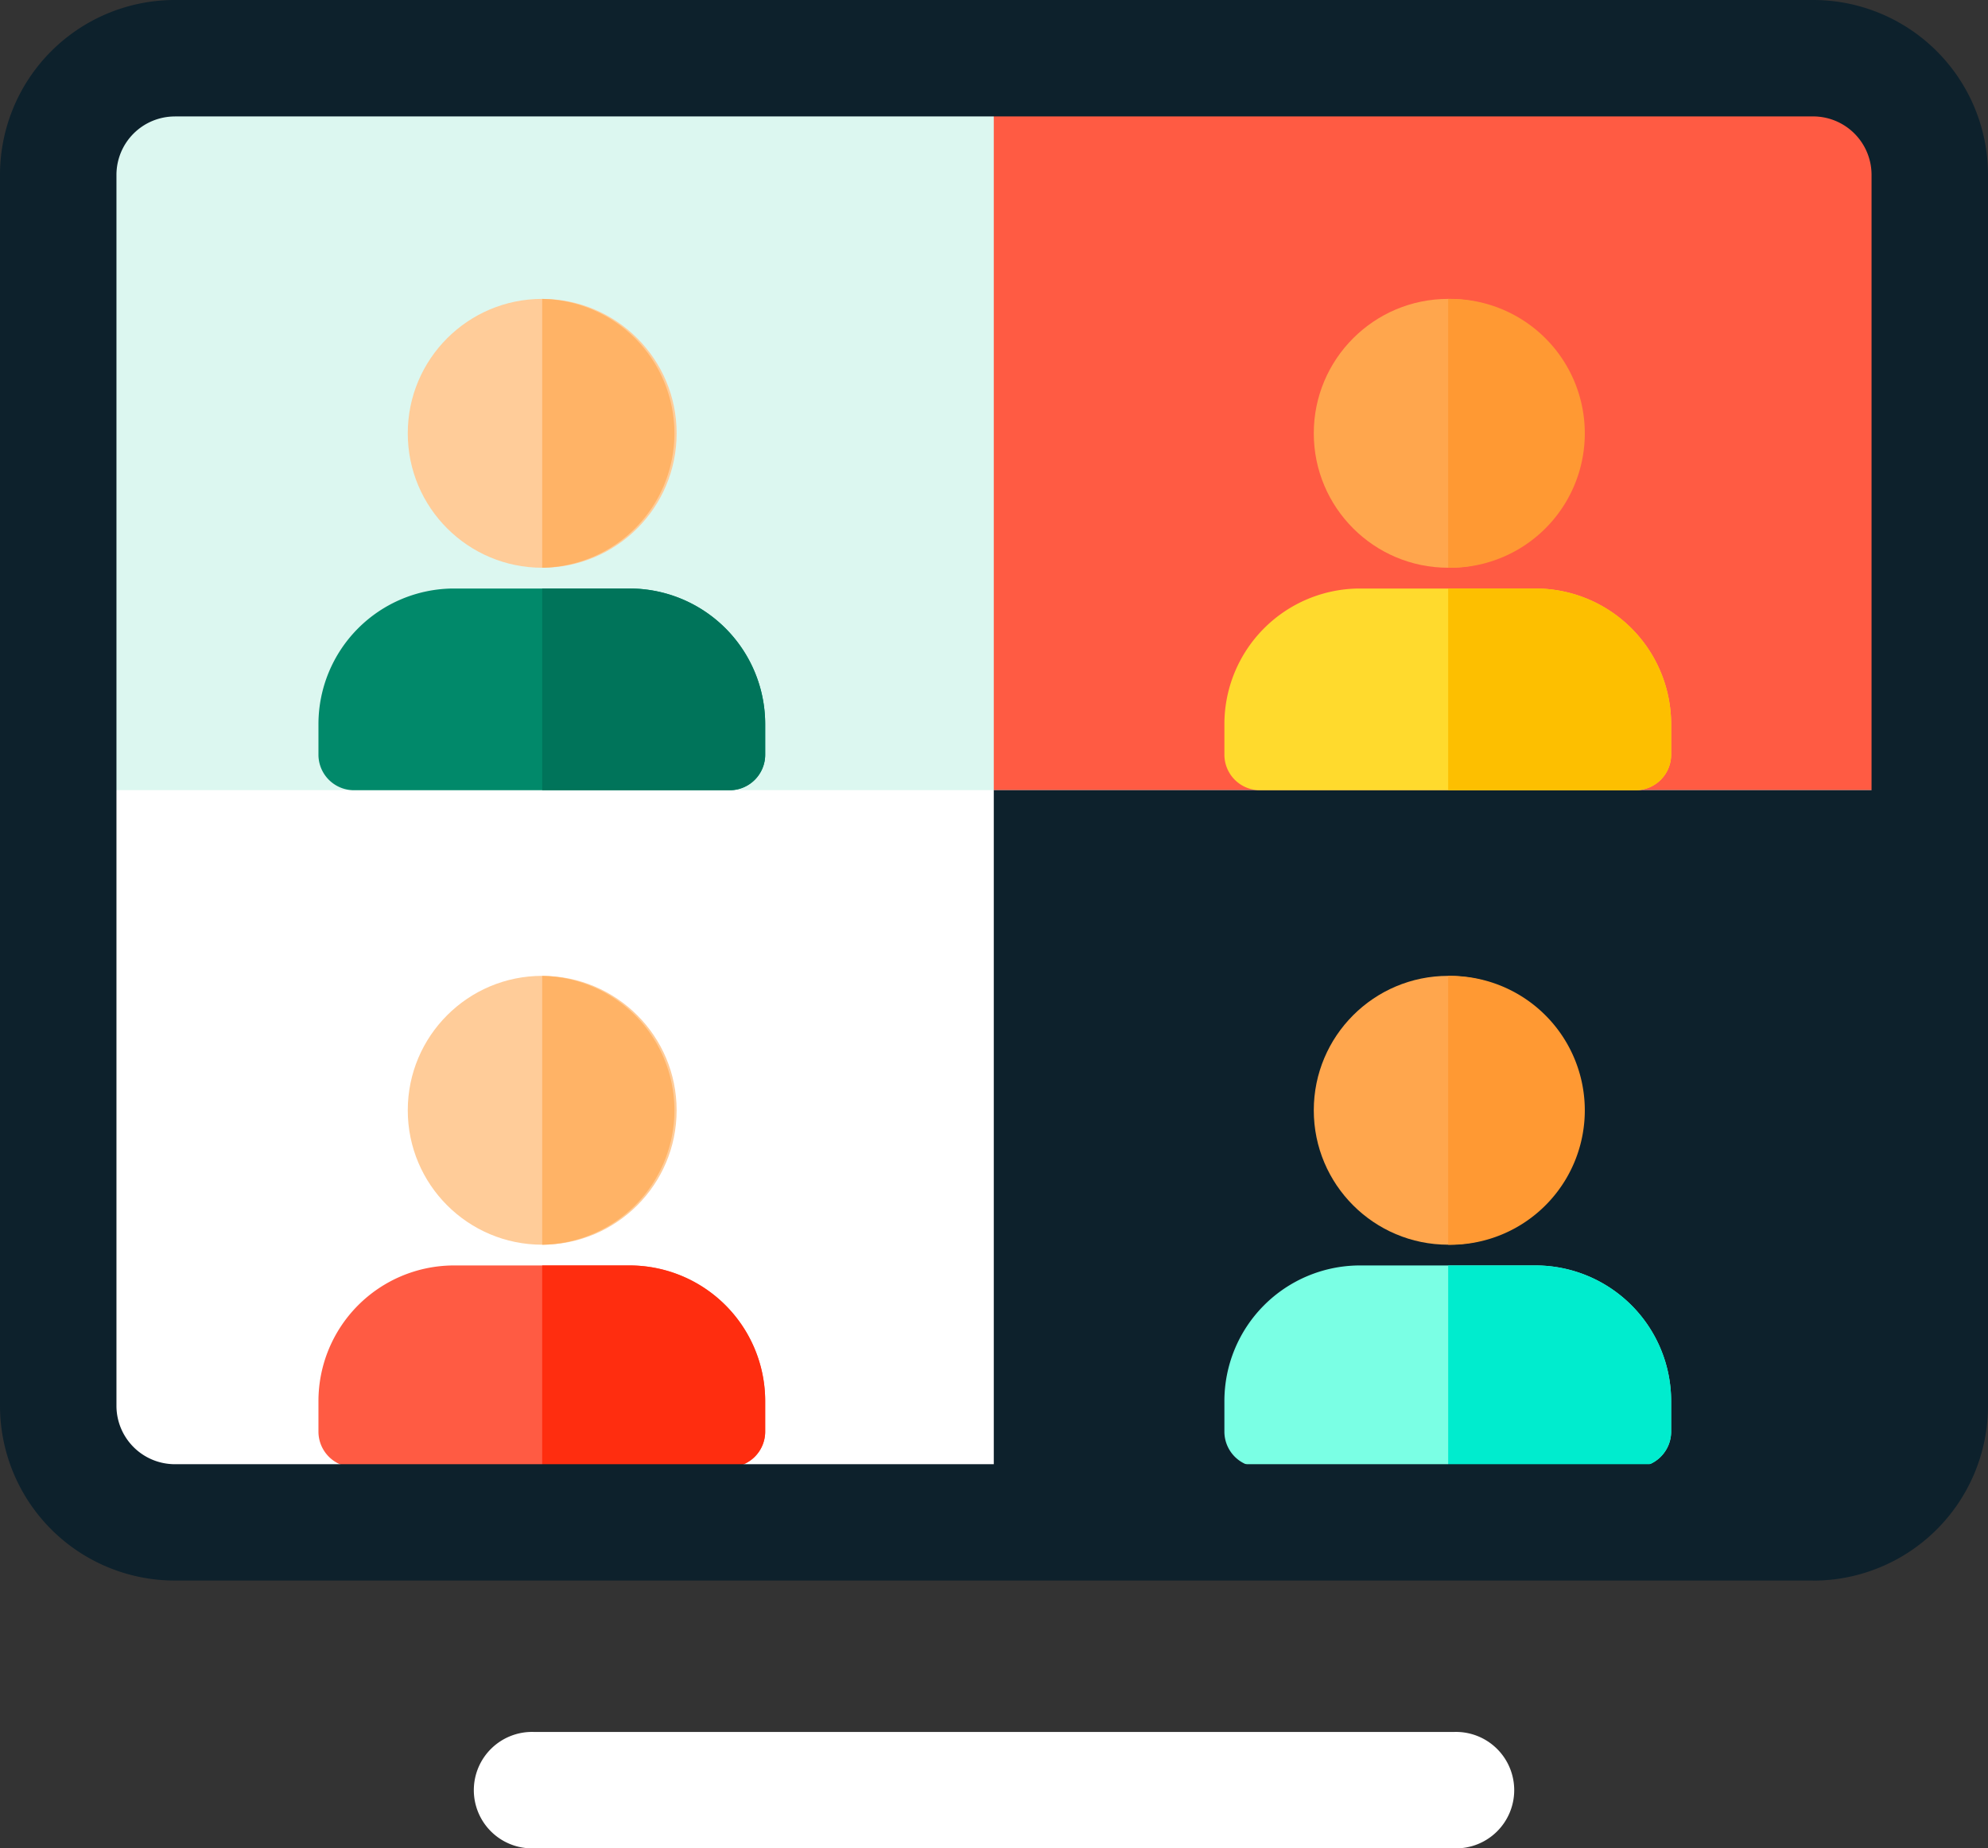 <svg xmlns="http://www.w3.org/2000/svg" width="55.31" height="51.426" viewBox="0 0 55.31 51.426">
    <rect x="0" y="0" width="55.31" height="51.426" fill="#333333" stroke="none"/>
    <g transform="translate(0 -.588)">
        <path data-name="Path 3110" d="M63.4 56.323H18.674A3.674 3.674 0 0 1 15 52.65V19.262a3.674 3.674 0 0 1 3.674-3.674H63.4a3.674 3.674 0 0 1 3.674 3.674V52.65a3.674 3.674 0 0 1-3.674 3.673z" transform="translate(-13.38 -13.38)" style="fill:#dcf7f0"/>
        <path data-name="Path 3111" d="M278.411 15.588h-22.367v40.735h22.367a3.674 3.674 0 0 0 3.674-3.674V19.262a3.674 3.674 0 0 0-3.674-3.674z" transform="translate(-228.395 -13.38)" style="fill:#ff5b43"/>
        <path data-name="Path 3112" d="M15 204.2v16.7a3.674 3.674 0 0 0 3.674 3.674H63.4a3.674 3.674 0 0 0 3.67-3.674v-16.7z" transform="translate(-13.38 -181.628)" style="fill:#fff"/>
        <path data-name="Path 3113" d="M256.044 204.2v20.368h22.367a3.674 3.674 0 0 0 3.674-3.674V204.2z" transform="translate(-228.395 -181.628)" style="fill:#0d212c"/>
        <g data-name="Group 4716">
            <path data-name="Path 3116" d="M149.693 484.848h-25.624a1.62 1.62 0 1 1 0-3.239h25.625a1.62 1.62 0 1 1 0 3.239z" transform="translate(-109.226 -432.834)" style="fill:#fff"/>
        </g>
        <circle data-name="Ellipse 3159" cx="3.74" cy="3.74" r="3.74" transform="translate(36.552 27.739)" style="fill:#ffa64d"/>
        <path data-name="Path 3118" d="M373.119 252.019v7.481a3.74 3.74 0 1 0 0-7.479z" transform="translate(-332.828 -224.28)" style="fill:#f93"/>
        <path data-name="Path 3119" d="M324.123 326.637h-4.907a3.775 3.775 0 0 0-3.746 3.775v.848a.989.989 0 0 0 .989.989h10.451a.989.989 0 0 0 .989-.989v-.848a3.776 3.776 0 0 0-3.776-3.775z" transform="translate(-281.405 -290.841)" style="fill:#7affe4"/>
        <path data-name="Path 3120" d="M375.546 326.637h-2.428v5.612h5.215a.989.989 0 0 0 .989-.989v-.848a3.776 3.776 0 0 0-3.776-3.775z" transform="translate(-332.827 -290.841)" style="fill:#00ecce"/>
        <circle data-name="Ellipse 3160" cx="3.74" cy="3.74" r="3.74" transform="translate(11.345 27.739)" style="fill:#fc9"/>
        <path data-name="Path 3121" d="M139.695 252.019v7.481a3.74 3.74 0 0 0 0-7.479z" transform="translate(-124.61 -224.28)" style="fill:#ffb366"/>
        <path data-name="Path 3122" d="M90.7 326.637h-4.907a3.775 3.775 0 0 0-3.746 3.775v.848a.989.989 0 0 0 .989.989h10.451a.989.989 0 0 0 .989-.989v-.848a3.776 3.776 0 0 0-3.776-3.775z" transform="translate(-73.187 -290.841)" style="fill:#ff5b43"/>
        <path data-name="Path 3123" d="M142.121 326.637h-2.427v5.612h5.215a.989.989 0 0 0 .989-.989v-.848a3.776 3.776 0 0 0-3.777-3.775z" transform="translate(-124.609 -290.841)" style="fill:#ff2d0f"/>
        <circle data-name="Ellipse 3161" cx="3.74" cy="3.74" r="3.74" transform="translate(36.552 8.904)" style="fill:#ffa64d"/>
        <path data-name="Path 3124" d="M373.119 77.6v7.479a3.74 3.74 0 1 0 0-7.479z" transform="translate(-332.828 -68.695)" style="fill:#f93"/>
        <path data-name="Path 3125" d="M324.123 152.217h-4.907a3.775 3.775 0 0 0-3.746 3.775v.848a.989.989 0 0 0 .989.989h10.451a.989.989 0 0 0 .989-.989v-.848a3.776 3.776 0 0 0-3.776-3.775z" transform="translate(-281.405 -135.255)" style="fill:#ffda2d"/>
        <path data-name="Path 3126" d="M375.546 152.217h-2.428v5.612h5.215a.989.989 0 0 0 .989-.989v-.848a3.776 3.776 0 0 0-3.776-3.775z" transform="translate(-332.827 -135.255)" style="fill:#fdbf00"/>
        <circle data-name="Ellipse 3162" cx="3.74" cy="3.74" r="3.74" transform="translate(11.345 8.904)" style="fill:#fc9"/>
        <path data-name="Path 3127" d="M139.695 77.6v7.479a3.74 3.74 0 0 0 0-7.479z" transform="translate(-124.61 -68.695)" style="fill:#ffb366"/>
        <path data-name="Path 3128" d="M90.7 152.217h-4.907a3.775 3.775 0 0 0-3.746 3.775v.848a.989.989 0 0 0 .989.989h10.451a.989.989 0 0 0 .989-.989v-.848a3.776 3.776 0 0 0-3.776-3.775z" transform="translate(-73.187 -135.255)" style="fill:#01896a"/>
        <path data-name="Path 3129" d="M142.121 152.217h-2.427v5.612h5.215a.989.989 0 0 0 .989-.989v-.848a3.776 3.776 0 0 0-3.777-3.775z" transform="translate(-124.609 -135.255)" style="fill:#00745a"/>
        <path data-name="Path 3130" d="M50.444 44.563H4.865A4.865 4.865 0 0 1 0 39.7V5.453A4.865 4.865 0 0 1 4.865.588h45.579a4.865 4.865 0 0 1 4.866 4.865V39.7a4.865 4.865 0 0 1-4.865 4.865zM4.865 3.828A1.626 1.626 0 0 0 3.24 5.453V39.7a1.626 1.626 0 0 0 1.626 1.626h45.578A1.626 1.626 0 0 0 52.07 39.7V5.453a1.626 1.626 0 0 0-1.626-1.626H4.865z" style="fill:#0d212c"/>
    </g>
</svg>
